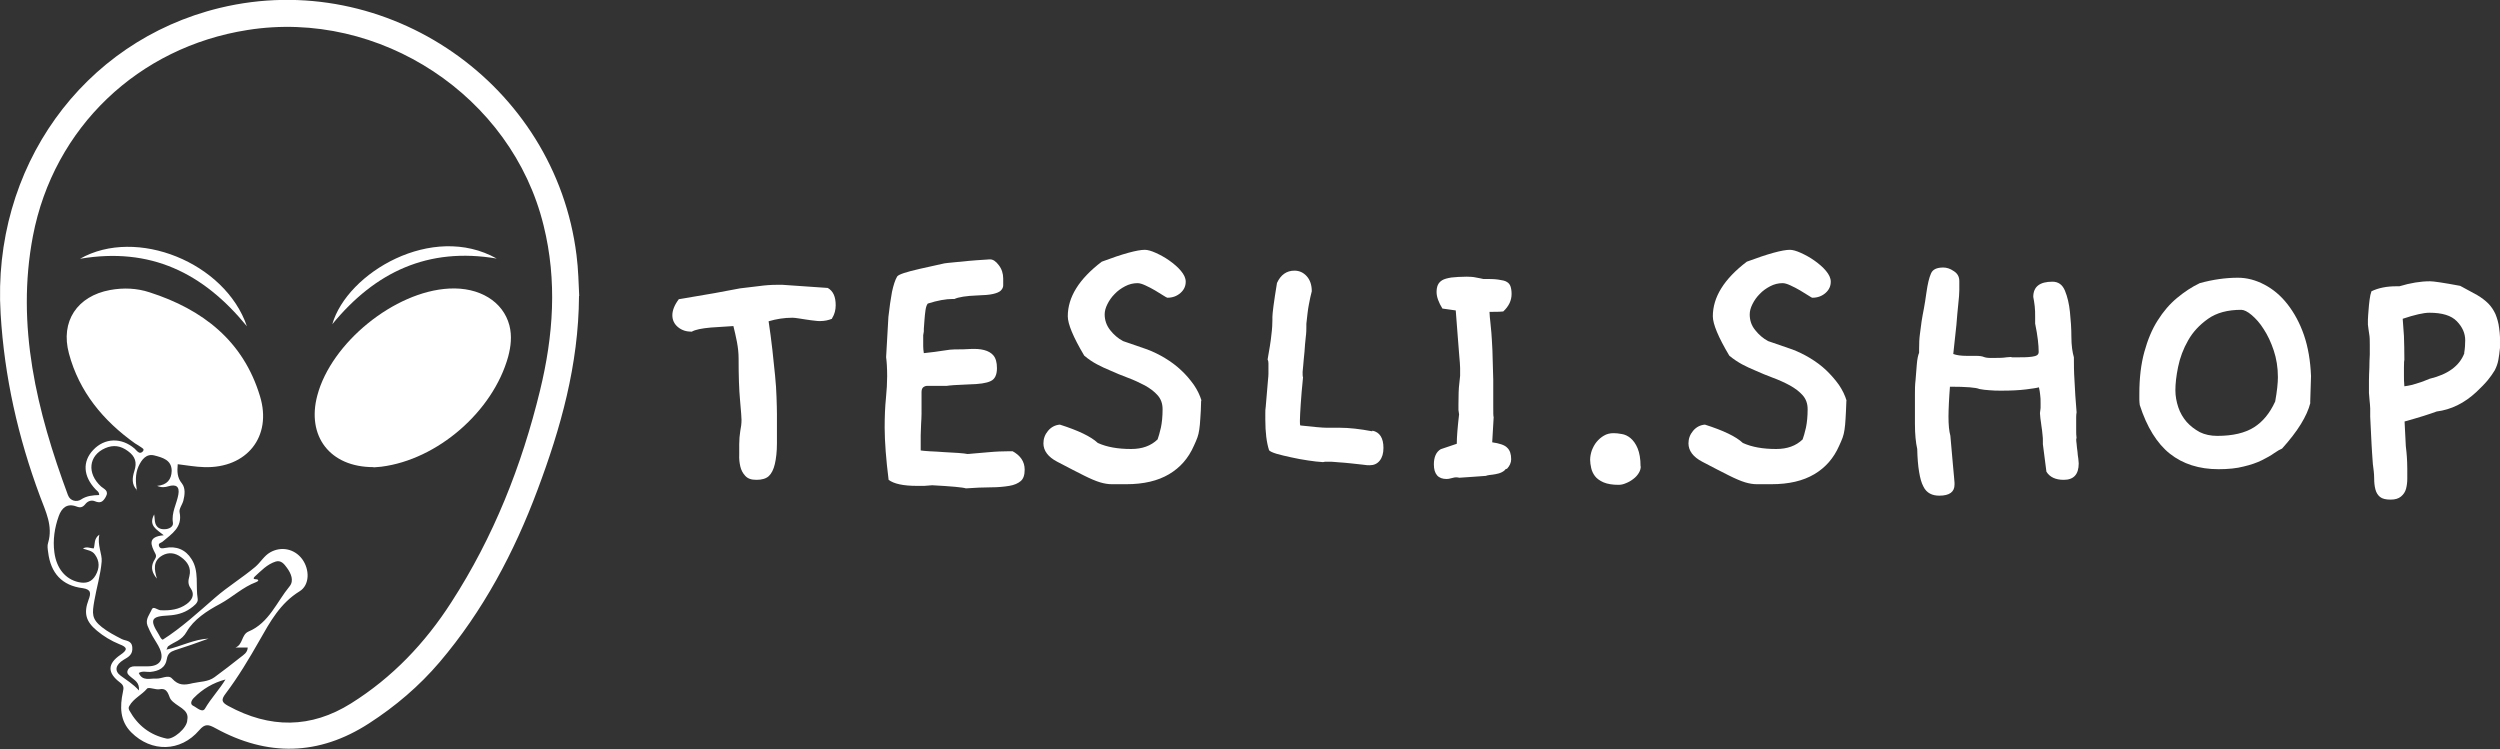 <?xml version="1.0" encoding="UTF-8"?> <svg xmlns="http://www.w3.org/2000/svg" id="Layer_2" data-name="Layer 2" viewBox="0 0 119.99 35.95"><rect x="0" y="0" width="119.99" height="35.95" fill="#333333" stroke="none"/><defs><style> .cls-1 { fill: #fff; stroke-width: 0px; } </style></defs><g id="Layer_1-2" data-name="Layer 1"><g><path class="cls-1" d="m27.79,14.21c-.02,3.31-.88,6.34-1.99,9.3-1.12,3-2.61,5.81-4.7,8.27-.98,1.15-2.12,2.12-3.39,2.94-2.41,1.56-4.88,1.6-7.37.23-.33-.18-.5-.23-.78.1-.89,1.04-2.29,1.07-3.26.1-.55-.55-.55-1.24-.4-1.94.05-.21.04-.32-.15-.46-.6-.46-.6-.89.03-1.32.35-.24.35-.36-.05-.51-.39-.16-.76-.38-1.08-.65-.53-.44-.64-.84-.4-1.48.12-.31.13-.5-.28-.56-.99-.12-1.54-.72-1.66-1.73-.02-.15-.05-.31,0-.45.24-.81-.12-1.5-.39-2.23C.87,21,.21,18.09.03,15.06-.4,8.07,3.95,1.98,10.55.38c8.02-1.94,16.1,3.66,17.12,11.86.09.69.1,1.38.13,1.96ZM7.8,30.71c.93-.59,1.72-1.33,2.53-2.03.61-.53,1.3-.95,1.92-1.47.26-.22.42-.53.72-.7.53-.3,1.16-.17,1.53.32.37.5.37,1.25-.12,1.55-.93.57-1.42,1.47-1.92,2.35-.5.88-1.02,1.75-1.63,2.56-.23.3-.19.42.12.59,2,1.09,3.97,1.09,5.9-.12,1.98-1.24,3.55-2.89,4.81-4.85,2.03-3.14,3.38-6.55,4.26-10.17.64-2.63.83-5.26.17-7.92C24.57,4.61,18.23.43,11.88,1.44,6.65,2.26,2.58,6.11,1.58,11.33c-.82,4.31.19,8.41,1.68,12.43.11.3.43.34.62.22.28-.19.58-.21.88-.22,0-.16-.11-.2-.17-.27-.6-.63-.64-1.34-.12-1.89.55-.59,1.36-.61,1.99-.07.06.05.11.13.18.17.08.06.16.03.22-.04.08-.11-.02-.14-.08-.19-.1-.07-.2-.13-.3-.19-1.53-1.09-2.68-2.48-3.17-4.31-.42-1.55.4-2.76,1.97-3.05.65-.12,1.29-.09,1.9.11,2.55.82,4.5,2.33,5.3,4.99.59,1.94-.64,3.46-2.67,3.4-.43-.01-.85-.09-1.28-.14-.03.35-.03.64.2.92.18.23.14.55.07.83-.05.19-.22.4-.18.56.15.73-.39,1.04-.82,1.41-.07.06-.21.06-.17.2.05.15.17.12.29.1.54-.11.99.08,1.27.53.38.58.19,1.28.3,1.92.03.18-.19.34-.36.46-.31.22-.67.31-1.05.33-.83.04-.91.2-.46.91.06.1.1.22.19.25Zm-1.22-7.18c-.28-.28-.23-.61-.13-.93.13-.4.05-.69-.31-.95-.35-.26-.7-.31-1.09-.14-.8.35-.89,1.21-.2,1.84.15.13.4.2.22.51-.14.24-.26.3-.51.2-.16-.07-.34-.02-.46.13-.12.15-.23.2-.43.12-.45-.17-.71.07-.85.46-.2.56-.29,1.15-.21,1.74.1.77.53,1.29,1.16,1.43.36.08.63,0,.82-.33.19-.34.2-.67-.03-.99-.14-.2-.36-.21-.58-.29.18-.12.35-.01.52-.01.07-.2-.01-.46.27-.66-.11.5.14.93.11,1.29-.05.62-.24,1.24-.35,1.87-.11.63-.14.88.36,1.28.29.23.62.4.95.57.19.1.48.05.51.4.03.35-.18.46-.42.6-.39.24-.45.53-.14.76.28.21.59.39.88.71.03-.39-.21-.49-.38-.64-.1-.09-.23-.17-.16-.33.06-.14.19-.19.33-.19.22,0,.44,0,.66,0,.55-.01.77-.33.55-.84-.09-.21-.24-.41-.35-.61-.09-.16-.17-.33-.24-.5-.12-.31.11-.55.21-.79.07-.16.27.04.42.05.45.02.88-.03,1.25-.3.26-.19.4-.45.2-.74-.15-.21-.13-.38-.07-.6.1-.39-.09-.69-.4-.91-.28-.21-.6-.25-.9-.08-.47.27-.38.69-.26,1.11-.21-.25-.31-.51-.16-.82.06-.12.17-.22.09-.37-.22-.42-.4-.82.4-.89-.34-.28-.75-.46-.46-1,.03.19.02.32.06.44.07.2.23.28.44.27.21,0,.43-.12.4-.31-.08-.49.18-.9.26-1.35.07-.39-.11-.51-.48-.4-.16.05-.33.07-.54-.02.48-.04.69-.31.7-.72,0-.53-.45-.64-.83-.74-.39-.1-.61.2-.76.52-.17.38-.14.77-.08,1.17Zm4.72,7.55c.37-.14.28-.62.63-.77.98-.41,1.35-1.42,1.97-2.17.22-.27.07-.62-.13-.89-.13-.18-.28-.37-.53-.3-.42.13-.71.45-1.02.73-.06.06-.07.12.04.12.21.01.14.1.03.14-.64.24-1.13.72-1.72,1.04-.64.34-1.28.76-1.61,1.34-.24.43-.6.48-.89.7-.03.02-.03.07-.08.16.71-.16,1.33-.5,2.02-.53-.54.2-1.08.39-1.62.56-.21.07-.34.17-.38.41-.07.44-.39.59-.8.63-.18.01-.37-.06-.55.05.18.41.54.25.83.27.26.02.59-.21.77,0,.31.34.59.32.99.22.36-.08.74-.06,1.05-.29.42-.31.84-.63,1.24-.95.15-.12.34-.22.35-.47h-.61Zm-2.31,3.47c.11-.53-.54-.63-.8-.99-.1-.14-.12-.56-.52-.48-.2.04-.53-.12-.61-.03-.26.31-.65.47-.85.83-.04.07-.05.12,0,.22.4.72.99,1.18,1.79,1.35.3.06.99-.5.99-.9Zm1.84-1.94c-.6.16-1.11.46-1.53.89-.11.11-.2.3-.02.38.17.08.43.35.56.13.29-.5.69-.91.99-1.41Z"></path><path class="cls-1" d="m17.92,22.42c-2.09,0-3.21-1.49-2.69-3.44.67-2.53,3.7-4.99,6.32-5.13,1.46-.08,2.6.62,2.9,1.77.13.51.07,1.01-.06,1.5-.73,2.63-3.39,4.94-6.09,5.28-.15.02-.3.02-.36.03Z"></path><path class="cls-1" d="m3.84,12.42c2.71-1.54,6.97.18,8.01,3.24-2.1-2.57-4.63-3.81-8.01-3.24Z"></path><path class="cls-1" d="m23.84,12.41c-3.3-.56-5.84.65-7.89,3.15.71-2.47,4.8-4.89,7.89-3.15Z"></path></g><g><path class="cls-1" d="m39.93,15.3c-.17.07-.36.11-.57.11-.06,0-.15,0-.27-.02-.12-.01-.24-.03-.38-.05-.13-.02-.27-.04-.39-.06-.13-.02-.22-.03-.29-.03-.39,0-.77.06-1.14.17.07.46.13.92.18,1.36.05.44.09.85.13,1.24.04.38.06.73.07,1.04.01.31.02.58.02.8,0,.55,0,1.02,0,1.42,0,.4-.04.73-.1.99-.06.26-.16.46-.29.58-.13.12-.33.18-.59.18s-.42-.06-.54-.19c-.12-.13-.2-.28-.24-.46-.04-.18-.06-.36-.05-.56,0-.2,0-.36,0-.5,0-.23.02-.44.05-.63.04-.19.06-.37.06-.54,0-.08-.02-.39-.07-.93-.05-.53-.07-1.2-.07-2.01,0-.27-.03-.53-.08-.8-.05-.26-.11-.52-.17-.76l-1.08.07c-.44.04-.75.1-.92.2-.26,0-.48-.07-.66-.22s-.27-.34-.27-.57.1-.49.31-.77c.06-.01.34-.06.83-.14.49-.08,1.19-.2,2.11-.38l.92-.11c.29-.04.58-.06.84-.06h.28l2.17.15c.26.15.38.42.38.83,0,.22-.05.43-.17.62Z"></path><path class="cls-1" d="m48.57,21.64c.4.21.61.51.61.9,0,.26-.06.44-.19.55-.13.11-.31.19-.55.23s-.54.07-.89.07c-.36,0-.75.02-1.19.05-.15-.05-.69-.1-1.62-.15-.13.01-.26.02-.38.03-.12,0-.24,0-.35,0-.66,0-1.11-.1-1.36-.29-.06-.49-.11-.94-.14-1.36-.03-.42-.05-.79-.05-1.14,0-.54.02-1.01.06-1.4.04-.4.06-.76.06-1.07,0-.39-.02-.7-.05-.92l.11-1.93c.05-.46.11-.86.17-1.19.07-.33.15-.58.25-.75.07-.1.44-.22,1.1-.37l1.17-.26c.07-.01.23-.03.46-.05s.47-.05.72-.07.47-.04.67-.05c.2-.01.29-.02.28-.02h.07c.13,0,.27.09.41.28.14.18.21.4.21.64,0,.12,0,.23,0,.33,0,.1-.05.18-.12.25s-.2.12-.37.16c-.17.04-.42.06-.75.07-.54.02-.91.08-1.1.17h-.09c-.32,0-.72.07-1.19.22-.05.06-.09.17-.11.32-.02.15-.04.31-.05.48-.01.17-.02.31-.03.42,0,.12,0,.16,0,.12-.01.06-.02.12-.03.18,0,.06,0,.14,0,.24,0,.09,0,.18,0,.28,0,.1.01.22.03.34.38-.04.69-.08.93-.12.24-.04.42-.06.56-.06.26,0,.51,0,.75-.02.24-.01.46,0,.65.05s.34.13.45.26c.11.13.17.33.17.61,0,.32-.1.53-.3.62-.2.1-.55.15-1.05.16-.59.02-.94.05-1.06.07-.07,0-.15,0-.23,0-.08,0-.17,0-.27,0-.06,0-.13,0-.21,0-.08,0-.16,0-.23,0-.07,0-.14.03-.19.07s-.08.12-.08.23c0,.07,0,.17,0,.28s0,.22,0,.32c0,.15,0,.29,0,.44s-.01.3-.02.47-.01.35-.02.56c0,.21,0,.45,0,.73.07.01.22.03.43.04.21.01.44.02.68.04.24.01.47.03.69.04.22.02.37.03.44.05.01,0,.1,0,.26-.02.16-.01.39-.03.7-.06.42-.04.75-.05.99-.05h.22Z"></path><path class="cls-1" d="m57.65,19.22c-.01.37-.02.66-.04.87-.01.21-.03.39-.05.53s-.05.27-.09.38c-.04.11-.1.25-.17.4-.26.59-.65,1.04-1.19,1.36-.54.32-1.22.48-2.05.48h-.7c-.17,0-.36-.03-.56-.09-.2-.06-.46-.17-.76-.32-.31-.15-.74-.38-1.3-.67-.44-.23-.66-.53-.66-.88,0-.22.07-.42.22-.6.15-.18.34-.28.57-.3.88.28,1.49.57,1.82.88.44.2.97.29,1.6.29.53,0,.95-.15,1.27-.46.05-.13.1-.32.16-.57.05-.24.08-.54.08-.88,0-.27-.08-.49-.24-.67-.16-.18-.36-.33-.61-.47-.25-.13-.52-.26-.82-.37-.3-.11-.58-.23-.85-.35-.21-.09-.42-.18-.62-.29-.21-.11-.42-.25-.62-.42-.53-.89-.79-1.52-.79-1.89,0-.92.54-1.79,1.63-2.62,1.01-.38,1.71-.57,2.07-.57.13,0,.31.05.53.15.22.1.44.22.65.37.21.15.4.31.55.49.15.18.23.35.23.52,0,.21-.08.39-.25.54-.17.15-.38.23-.63.23-.02,0-.09-.04-.2-.11-.11-.07-.24-.15-.39-.24-.15-.09-.31-.17-.46-.24s-.28-.11-.38-.11c-.21,0-.41.05-.6.15s-.36.22-.5.37c-.15.15-.26.31-.35.49-.09.18-.13.34-.13.49,0,.28.09.53.26.75.17.22.38.4.62.53l1.16.4c.29.11.58.25.86.42.28.17.54.36.77.58.23.21.43.45.61.7.17.25.29.5.37.76Z"></path><path class="cls-1" d="m65.87,20.67c.35.07.53.35.53.83,0,.26-.06.46-.18.61-.12.15-.28.22-.48.22-.06,0-.18,0-.35-.03-.17-.02-.36-.04-.55-.06-.2-.02-.38-.04-.57-.05s-.31-.03-.39-.03h-.2c-.06,0-.12,0-.18.02-.21-.01-.45-.04-.72-.08-.28-.04-.54-.09-.81-.15s-.5-.11-.7-.17c-.2-.06-.32-.12-.36-.17-.12-.37-.18-.86-.18-1.47v-.3c0-.1,0-.21.02-.32l.11-1.3c.01-.1.02-.19.02-.28v-.5c0-.07-.01-.13-.04-.19.08-.46.15-.85.18-1.17.04-.31.05-.55.05-.72v-.15c0-.17.07-.72.22-1.63.18-.39.46-.59.84-.59.23,0,.43.09.59.27.16.18.24.42.24.72-.05.17-.09.39-.14.64s-.08.56-.12.92v.15c0,.11,0,.28-.03.5s-.04.46-.06.7-.05.45-.06.64c-.02.19-.03.3-.03.32,0,.13,0,.22.02.26-.05.51-.09.94-.11,1.28-.02.34-.04.61-.04.79,0,.12,0,.2.02.24.64.07,1.06.11,1.27.11.1,0,.2,0,.3,0,.1,0,.21,0,.32,0,.46,0,.98.06,1.56.17Z"></path><path class="cls-1" d="m72.27,22.51c-.04.06-.1.11-.2.16s-.2.07-.3.09c-.1.02-.2.03-.29.04-.09.01-.14.03-.16.04-.16.01-.34.02-.55.04-.21.01-.45.03-.73.05-.04-.01-.09-.02-.15-.02-.05,0-.12.01-.22.04s-.18.04-.24.04c-.4,0-.61-.23-.61-.7,0-.35.11-.6.33-.73l.77-.26c0-.33.04-.8.11-1.41-.01-.06-.02-.13-.03-.21,0-.08,0-.17,0-.27,0-.43.01-.76.04-.99.02-.23.04-.36.04-.38,0-.11,0-.24,0-.38,0-.14-.02-.33-.04-.57-.02-.24-.04-.53-.07-.89-.03-.35-.06-.79-.1-1.3l-.64-.09c-.18-.29-.28-.56-.28-.79,0-.13.02-.25.06-.34.04-.09.11-.17.21-.23.1-.06.25-.1.44-.13.19-.02.44-.04.74-.04.16,0,.31.01.44.04.13.02.25.05.35.07.29,0,.53,0,.72.03s.32.05.41.11c.09.05.15.13.18.22.03.09.05.21.05.36,0,.31-.13.59-.4.84-.05.01-.27.02-.66.02.01.18.02.34.04.48.01.13.03.31.05.52.02.21.03.5.05.84.01.35.02.82.04,1.42,0,.28,0,.52,0,.72,0,.2,0,.38,0,.54,0,.32,0,.5.02.53l-.07,1.21c.35.05.6.13.72.26.13.12.19.31.19.55,0,.17-.07.32-.2.46Z"></path><path class="cls-1" d="m78.75,22.38c0,.11-.03.22-.1.33-.07.11-.15.2-.26.28-.1.08-.22.15-.35.2-.13.06-.25.08-.36.08-.29,0-.53-.04-.72-.12-.18-.08-.32-.18-.41-.3-.09-.12-.15-.25-.18-.39-.03-.14-.05-.27-.05-.39,0-.15.03-.3.08-.45.06-.15.13-.29.23-.41s.21-.22.35-.3c.13-.08.29-.12.46-.12.11,0,.24.01.39.04.15.02.3.09.43.2s.25.27.34.49.14.5.14.87Z"></path><path class="cls-1" d="m88.62,19.22c-.01.37-.03.66-.04.87-.01.21-.03.39-.05.53s-.05.27-.09.38c-.04.11-.1.25-.17.4-.26.59-.65,1.04-1.19,1.36-.54.32-1.22.48-2.06.48h-.7c-.17,0-.36-.03-.56-.09-.2-.06-.46-.17-.76-.32-.31-.15-.74-.38-1.3-.67-.44-.23-.66-.53-.66-.88,0-.22.07-.42.22-.6.15-.18.34-.28.57-.3.88.28,1.49.57,1.82.88.44.2.97.29,1.6.29.53,0,.95-.15,1.27-.46.05-.13.1-.32.16-.57.05-.24.08-.54.08-.88,0-.27-.08-.49-.24-.67-.16-.18-.36-.33-.61-.47-.24-.13-.52-.26-.82-.37-.3-.11-.58-.23-.85-.35-.21-.09-.42-.18-.62-.29s-.42-.25-.62-.42c-.53-.89-.79-1.52-.79-1.89,0-.92.54-1.79,1.63-2.62,1.02-.38,1.71-.57,2.07-.57.13,0,.31.05.53.15.22.1.44.22.65.37s.4.31.55.49c.15.18.23.35.23.52,0,.21-.08.39-.25.54-.17.15-.38.23-.63.23-.03,0-.09-.04-.2-.11s-.24-.15-.39-.24c-.15-.09-.31-.17-.46-.24-.15-.07-.28-.11-.38-.11-.21,0-.41.05-.6.15-.19.1-.36.22-.5.37-.15.15-.26.31-.35.49-.09.18-.13.34-.13.49,0,.28.08.53.26.75.17.22.38.4.62.53l1.16.4c.29.11.58.25.86.42s.54.36.77.58.43.45.61.7c.17.25.29.5.37.76Z"></path><path class="cls-1" d="m99.65,21.04c0,.07,0,.17.02.28.01.11.02.23.04.35.01.12.02.24.04.34.01.1.02.18.02.23,0,.53-.24.79-.72.79-.39,0-.67-.13-.83-.39l-.17-1.32v-.15c0-.08,0-.2-.02-.33-.01-.13-.03-.27-.05-.4-.02-.13-.03-.26-.05-.37-.01-.11-.02-.19-.02-.24.01-.08.02-.17.03-.25,0-.08,0-.16,0-.25,0-.13,0-.26-.02-.38-.01-.12-.03-.24-.06-.36-.1.03-.31.06-.62.1-.32.04-.71.06-1.17.06-.21,0-.4,0-.58-.02-.18-.01-.34-.03-.49-.06-.15-.07-.62-.11-1.41-.11-.02.28-.04.54-.05.78-.01.24-.02.46-.02.65,0,.4.03.71.09.92.05.6.09,1.05.12,1.36.03.31.05.53.06.66.01.13.02.21.02.24v.09c0,.35-.24.53-.73.53-.17,0-.32-.03-.45-.1-.13-.07-.24-.18-.32-.35-.09-.17-.15-.39-.2-.69s-.08-.66-.09-1.1c-.07-.31-.11-.71-.11-1.21,0-.16,0-.31,0-.44s0-.25,0-.35,0-.18,0-.25c0-.07,0-.12,0-.17,0,.02,0-.05,0-.24s0-.4.03-.65c.02-.25.04-.5.06-.75.02-.25.06-.44.11-.56,0-.02,0-.05,0-.08,0-.03,0-.06,0-.1,0-.27.01-.51.04-.72s.05-.41.08-.61c.03-.2.07-.4.11-.61s.08-.47.12-.76c.06-.42.13-.72.22-.92.08-.2.28-.29.59-.29.16,0,.33.05.5.17.18.11.27.27.27.48,0,.11,0,.25,0,.43,0,.18-.02.4-.05.68s-.06.61-.09,1c-.04.39-.09.86-.15,1.39.16.06.38.09.66.09.1,0,.18,0,.25,0,.07,0,.13,0,.19,0,.17,0,.29.02.36.05s.18.05.34.05c.33,0,.58,0,.75-.03.17-.02.26-.02.26,0h.28c.24,0,.47,0,.69-.03s.32-.09.32-.23c0-.33-.05-.78-.17-1.36v-.33c0-.17,0-.34-.02-.5s-.04-.31-.07-.45c0-.49.31-.73.92-.73.28,0,.48.14.6.43.12.29.2.63.24,1.02s.07.79.07,1.2c0,.41.05.74.12.98,0,.32,0,.69.03,1.13.02.43.05.94.1,1.51-.01.06-.02.13-.02.22v.63c0,.13,0,.27.02.41Z"></path><path class="cls-1" d="m110.89,19.33c-.16.64-.61,1.37-1.36,2.2-.1.04-.22.11-.38.22-.15.11-.35.22-.59.34-.24.12-.53.22-.87.3-.34.09-.75.13-1.21.13-.93,0-1.71-.25-2.33-.74s-1.11-1.28-1.45-2.34c-.01-.09-.02-.17-.02-.26v-.28c0-.76.08-1.43.24-2.01.16-.58.37-1.09.64-1.51.27-.43.58-.79.93-1.08.35-.29.71-.53,1.09-.71.62-.17,1.23-.26,1.83-.26.43,0,.85.11,1.27.33.42.22.79.53,1.11.94s.59.9.79,1.48.31,1.24.34,1.97l-.04,1.28Zm-1.69-.06c.09-.5.13-.89.13-1.17,0-.46-.07-.89-.2-1.28s-.29-.73-.48-1.02c-.18-.29-.38-.51-.58-.68s-.37-.25-.5-.25c-.65,0-1.18.14-1.59.43-.41.29-.73.63-.96,1.04-.23.4-.39.83-.48,1.27-.09.44-.13.81-.13,1.12,0,.28.05.55.14.82s.23.5.4.7c.18.2.39.36.63.49.24.12.53.18.84.18.75,0,1.33-.14,1.76-.41s.76-.68,1.01-1.22Z"></path><path class="cls-1" d="m119.99,16.69c-.02.22-.05.42-.08.59-.03.17-.09.33-.17.49-.09.15-.2.31-.34.48s-.32.35-.54.56c-.58.54-1.21.85-1.91.94-.16.06-.37.13-.62.21-.26.08-.56.17-.92.27l.06,1.19c.02.17.04.34.05.51.01.17.02.36.02.57v.48c0,.17-.02.33-.06.48s-.12.27-.24.37c-.12.1-.28.15-.5.15-.23,0-.4-.04-.51-.13-.11-.09-.18-.21-.22-.36-.04-.15-.06-.33-.06-.54s-.03-.43-.06-.66v.02c-.01-.16-.02-.35-.04-.57-.01-.2-.03-.44-.04-.72-.01-.29-.03-.63-.05-1.02v-.11c0-.07,0-.17,0-.29,0-.12-.02-.25-.03-.38-.01-.13-.02-.25-.03-.36,0-.1,0-.17,0-.21,0-.07,0-.2,0-.39,0-.19.01-.39.02-.61,0-.22.01-.43.02-.63,0-.2,0-.36,0-.47,0-.2,0-.37-.03-.53s-.04-.31-.06-.44c0-.02,0-.1,0-.24,0-.13.02-.28.03-.45.01-.17.03-.33.05-.5s.05-.3.09-.41c.33-.16.73-.24,1.19-.24h.15c.53-.16,1.02-.24,1.47-.24.17,0,.65.07,1.45.22l.81.44c.22.13.4.27.54.41s.25.31.34.5c.08.2.15.42.18.69.04.26.05.58.05.96Zm-1.72.26c.04-.23.05-.44.05-.62,0-.33-.13-.63-.4-.91-.27-.28-.71-.41-1.32-.41-.28,0-.71.1-1.28.29.02.23.04.51.06.83.01.32.02.7.02,1.13-.01.02-.02.15-.02.37v.39c0,.15,0,.33.02.52.11-.01.24-.04.38-.07.14-.04.27-.08.39-.12.12-.04.27-.1.44-.17.88-.21,1.44-.62,1.67-1.23Z"></path></g></g></svg> 